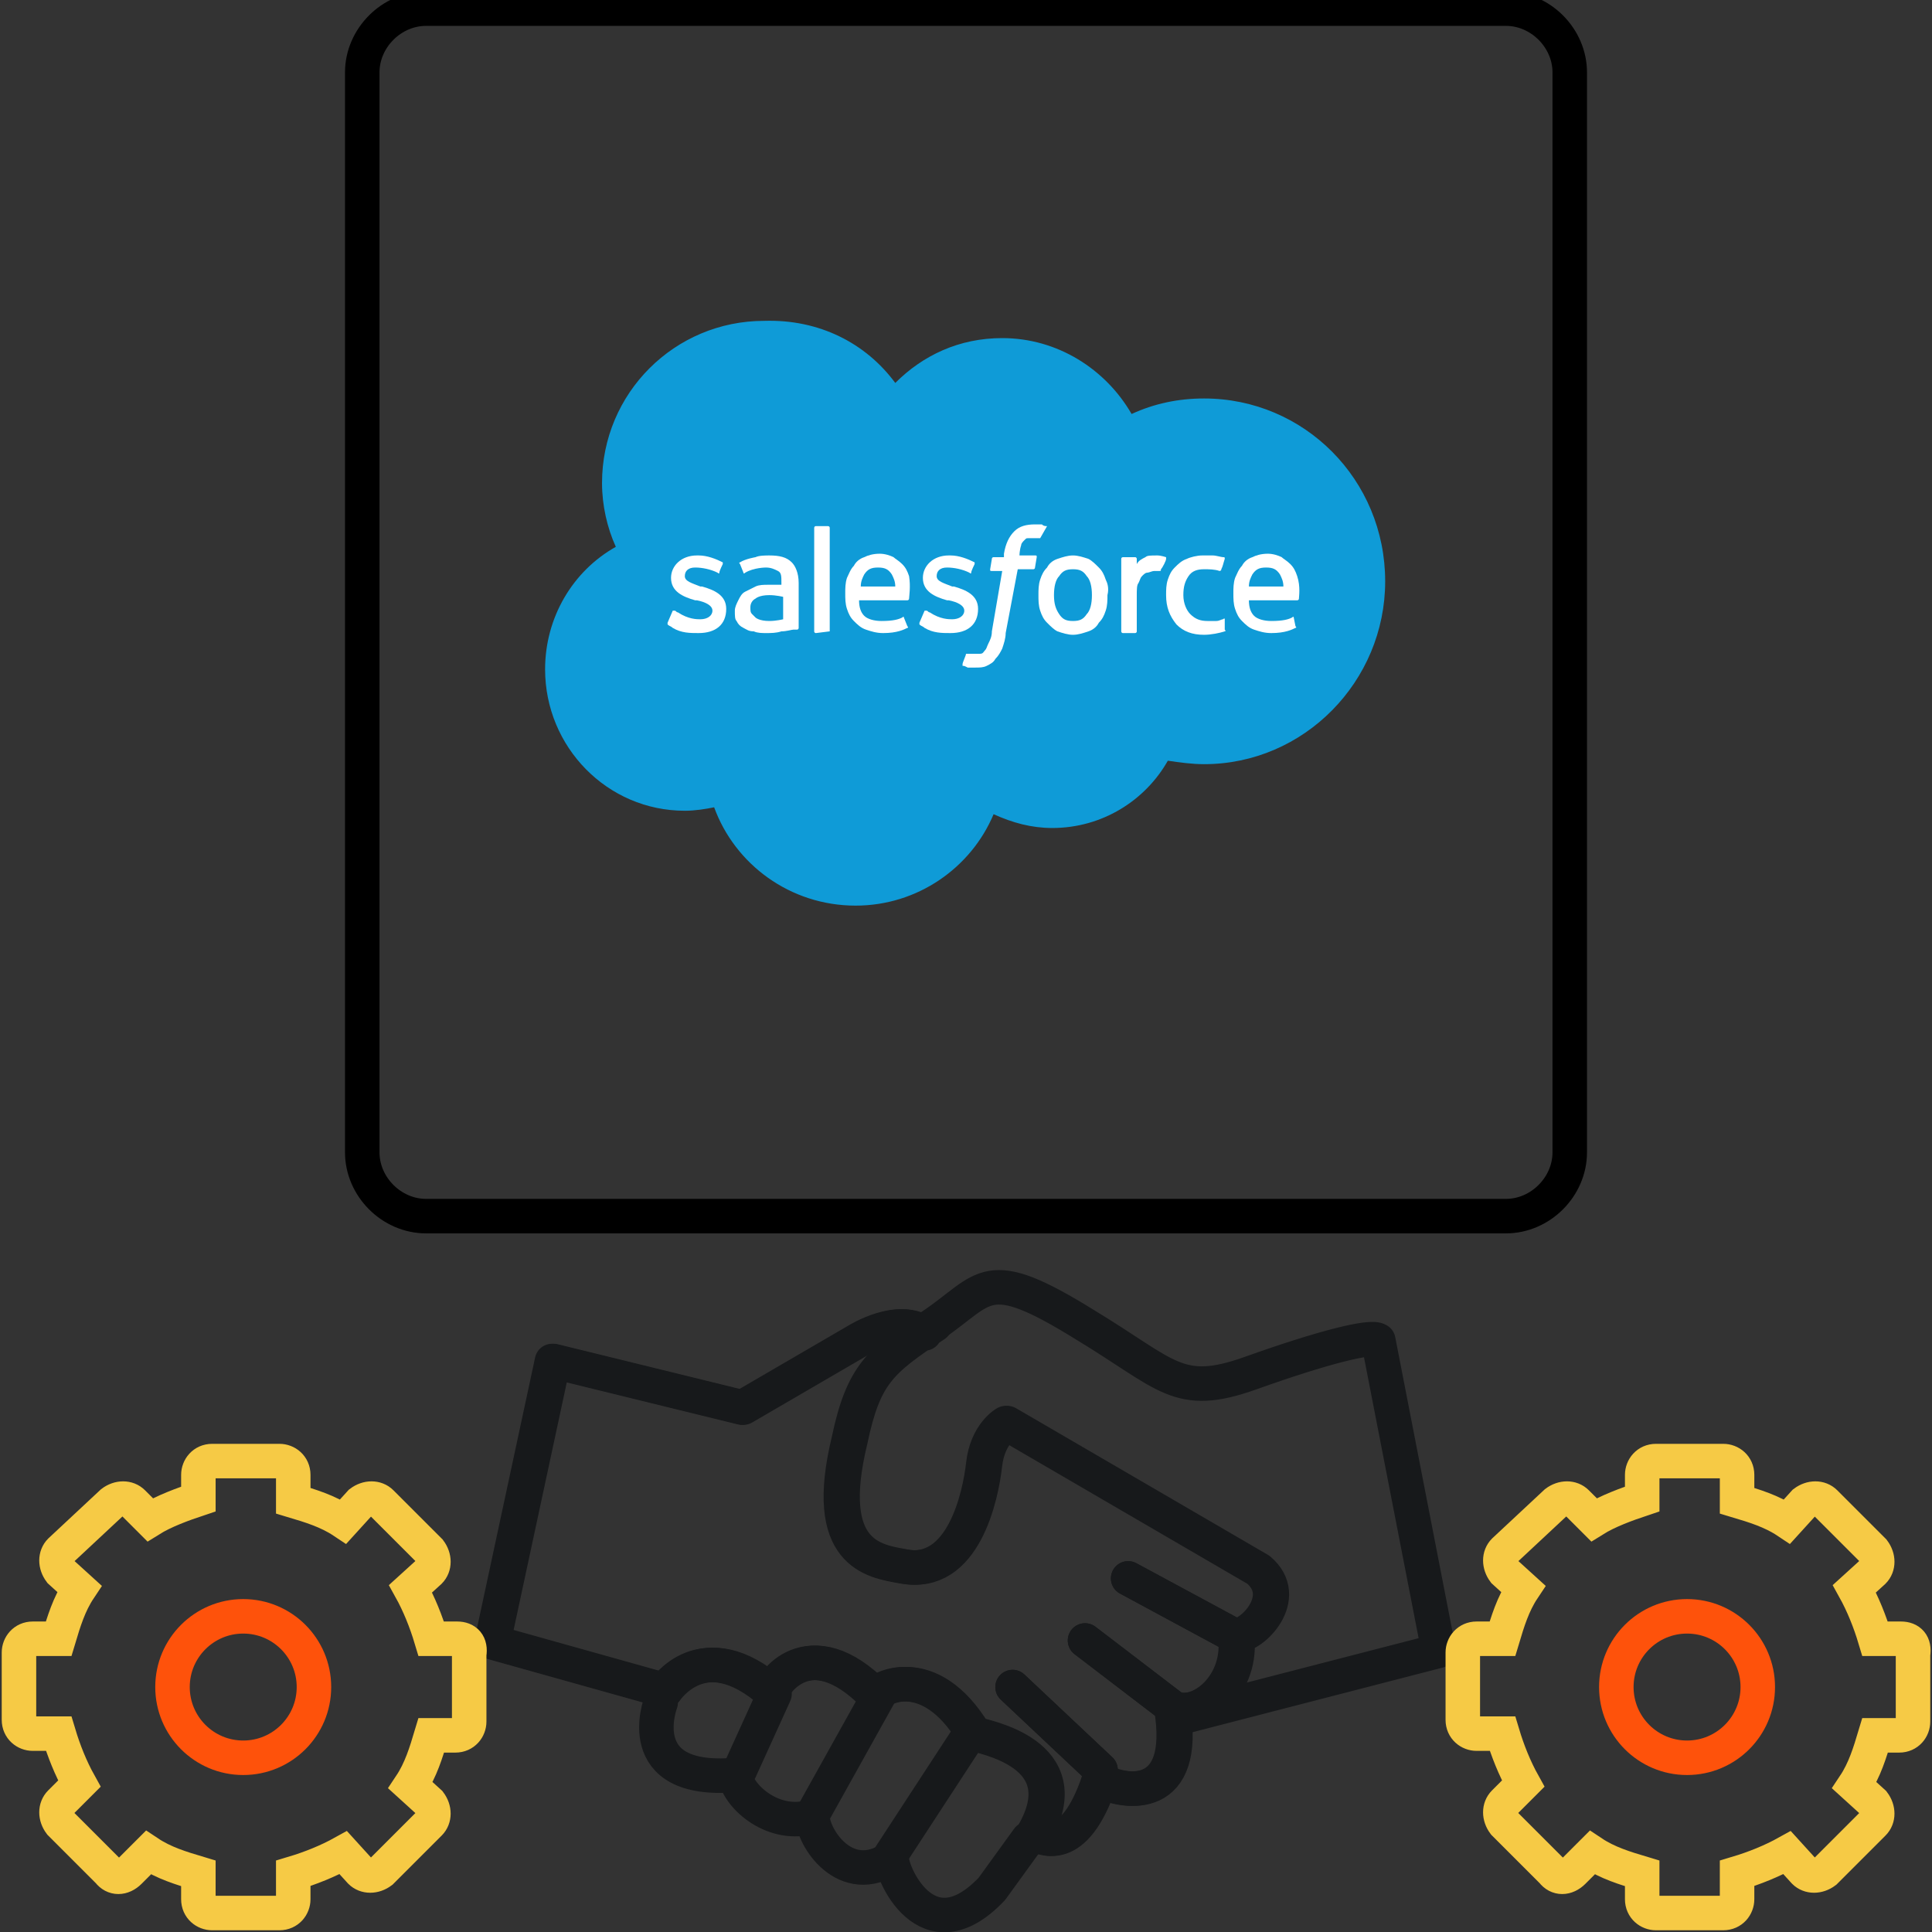 <?xml version="1.0" encoding="utf-8"?>
<!-- Generator: Adobe Illustrator 26.0.2, SVG Export Plug-In . SVG Version: 6.00 Build 0)  -->
<svg version="1.1" id="Layer_1" xmlns="http://www.w3.org/2000/svg" xmlns:xlink="http://www.w3.org/1999/xlink" x="0px" y="0px"
	 viewBox="0 0 112 112" style="enable-background:new 0 0 112 112;" xml:space="preserve">
<rect x="0" y="0" width="112" height="112" fill="#333333" stroke="none"/>
<style type="text/css">
	.st0{fill:none;stroke:#17191B;stroke-width:2;stroke-linecap:round;stroke-linejoin:round;stroke-miterlimit:10;}
	.st1{fill:none;stroke:#F6CA45;stroke-width:2;stroke-miterlimit:10;}
	.st2{fill:none;stroke:#FE520B;stroke-width:2;stroke-miterlimit:10;}
	.st3{fill:none;stroke:#000000;stroke-width:2;stroke-miterlimit:10;}
	.st4{fill:#0F9BD7;}
	.st5{fill:#FFFFFF;}
	.st6{fill-rule:evenodd;clip-rule:evenodd;fill:#FFFFFF;}
</style>
<g>
	<path class="st0" d="M68.3,99.6l15.1-3.9c0,0,0,0-3.5-18c-0.4-0.3-3.2,0.4-7.4,1.9s-4.8,0.1-9.6-2.8c-5.8-3.6-5.7-2.1-8.8,0
		s-4.1,2.9-4.9,6.7c-1.6,6.6,1.4,7,3.1,7.3c3.5,0.7,4.5-4.1,4.7-5.9s1.3-2.4,1.3-2.4s0,0,14.6,8.5c1.9,1.6-0.4,3.9-1.3,3.8
		c0.4,2.8-2,4.9-3.7,4.2c0.9,5.5-2.7,5-4.2,4.2c-1.5,4.5-3.4,3.3-3.8,3.1c2.7-4.7-3-5.6-3.5-5.8c-2.6-4.3-5.6-2.6-5.7-2.2
		c-3.9-4-6.1-0.5-6-0.2c-4-3.5-6.2-0.1-6.2-0.1l-10-2.8L32,78.9l11,2.7l6.7-3.9c0,0,2.4-1.5,3.8-0.4"/>
	<path class="st0" d="M38.3,98.7c0,0-1.8,4.7,4.3,4.2c0.2,1.3,2.3,3.1,4.5,2.4c0,1.2,1.9,4.2,4.6,2.4c-0.1,0.7,2,5.8,5.8,1.8
		c2.1-2.9,2.1-2.9,2.1-2.9"/>
	<line class="st0" x1="63.8" y1="102.6" x2="58.7" y2="97.8"/>
	<line class="st0" x1="68" y1="99" x2="62.9" y2="95.1"/>
	<line class="st0" x1="71.7" y1="94.9" x2="65.4" y2="91.5"/>
	<line class="st0" x1="42.9" y1="102.6" x2="44.9" y2="98.2"/>
	<line class="st0" x1="51" y1="98.2" x2="47.1" y2="105.2"/>
	<line class="st0" x1="56.3" y1="100.4" x2="51.6" y2="107.6"/>
	<path class="st0" d="M54.2,76.8c-3.2,2.1-4.1,2.9-4.9,6.7c-1.6,6.6,1.4,7,3.1,7.3c3.5,0.7,4.5-4.1,4.7-5.9s1.3-2.4,1.3-2.4
		s0,0,14.6,8.5c1.9,1.6-0.4,3.9-1.3,3.8c0.4,2.8-2,4.9-3.7,4.2c0.9,5.5-2.7,5-4.2,4.2c-1.5,4.5-3.4,3.3-3.8,3.1
		c2.7-4.7-3-5.6-3.5-5.8c-2.6-4.3-5.6-2.6-5.7-2.2c-3.9-4-6.1-0.5-6-0.2c-4-3.5-6.2-0.1-6.2-0.1l-10-2.8l3.5-16.3l11,2.7l6.7-3.9
		c0,0,2.4-1.5,3.8-0.4"/>
	<path class="st0" d="M68.3,99.6"/>
	<line class="st0" x1="63.8" y1="102.6" x2="58.7" y2="97.8"/>
	<line class="st0" x1="68" y1="99" x2="62.9" y2="95.1"/>
	<line class="st0" x1="71.7" y1="94.9" x2="65.4" y2="91.5"/>
</g>
<g>
	<path class="st1" d="M26.5,95H25c-0.3-1-0.7-2-1.2-2.9l1.1-1c0.3-0.3,0.3-0.8,0-1.2l-2.8-2.8c-0.3-0.3-0.8-0.3-1.2,0l-1,1.1
		C19,87.6,18,87.3,17,87v-1.5c0-0.5-0.4-0.8-0.8-0.8h-3.9c-0.5,0-0.8,0.4-0.8,0.8v1.4c-0.9,0.3-2,0.7-2.8,1.2l-1-1
		c-0.3-0.3-0.8-0.3-1.2,0l-3,2.8c-0.3,0.3-0.3,0.8,0,1.2l1.1,1C4,93,3.7,94,3.4,95H1.9c-0.5,0-0.8,0.4-0.8,0.8v3.9
		c0,0.5,0.4,0.8,0.8,0.8h1.5c0.3,1,0.7,2,1.2,2.9l-1.1,1.1c-0.3,0.3-0.3,0.8,0,1.2l2.8,2.8c0.3,0.4,0.8,0.4,1.2,0l1.1-1.1
		c0.9,0.6,1.9,0.9,2.9,1.2v1.5c0,0.5,0.4,0.8,0.8,0.8h3.9c0.5,0,0.8-0.4,0.8-0.8v-1.5c1-0.3,2-0.7,2.9-1.2l1,1.1
		c0.3,0.3,0.8,0.3,1.2,0l2.8-2.8c0.3-0.3,0.3-0.8,0-1.2l-1.1-1c0.6-0.9,0.9-1.9,1.2-2.9h1.4c0.5,0,0.8-0.4,0.8-0.8v-3.9
		C27.3,95.3,27,95,26.5,95z"/>
	<circle class="st2" cx="14.1" cy="97.8" r="4.1"/>
</g>
<g>
	<path class="st1" d="M110.2,95h-1.5c-0.3-1-0.7-2-1.2-2.9l1.1-1c0.3-0.3,0.3-0.8,0-1.2l-2.8-2.8c-0.3-0.3-0.8-0.3-1.2,0l-1,1.1
		c-0.9-0.6-1.9-0.9-2.9-1.2v-1.5c0-0.5-0.4-0.8-0.8-0.8H96c-0.5,0-0.8,0.4-0.8,0.8v1.4c-0.9,0.3-2,0.7-2.8,1.2l-1-1
		c-0.3-0.3-0.8-0.3-1.2,0l-3,2.8c-0.3,0.3-0.3,0.8,0,1.2l1.1,1C87.7,93,87.4,94,87.1,95h-1.5c-0.5,0-0.8,0.4-0.8,0.8v3.9
		c0,0.5,0.4,0.8,0.8,0.8h1.5c0.3,1,0.7,2,1.2,2.9l-1.1,1.1c-0.3,0.3-0.3,0.8,0,1.2l2.8,2.8c0.3,0.4,0.8,0.4,1.2,0l1.1-1.1
		c0.9,0.6,1.9,0.9,2.9,1.2v1.5c0,0.5,0.4,0.8,0.8,0.8h3.9c0.5,0,0.8-0.4,0.8-0.8v-1.5c1-0.3,2-0.7,2.9-1.2l1,1.1
		c0.3,0.3,0.8,0.3,1.2,0l2.8-2.8c0.3-0.3,0.3-0.8,0-1.2l-1.1-1c0.6-0.9,0.9-1.9,1.2-2.9h1.4c0.5,0,0.8-0.4,0.8-0.8v-3.9
		C111,95.3,110.7,95,110.2,95z"/>
	<circle class="st2" cx="97.8" cy="97.8" r="4.1"/>
</g>
<g>
	<path class="st3" d="M87.3,70.5H24.7c-2,0-3.7-1.7-3.7-3.7V4.2c0-2,1.7-3.7,3.7-3.7h62.6c2,0,3.7,1.7,3.7,3.7v62.6
		C91,68.8,89.3,70.5,87.3,70.5z"/>
</g>
<g>
	<path class="st4" d="M51.9,22.2c1.6-1.6,3.7-2.6,6.2-2.6c3.2,0,6,1.8,7.5,4.4c1.3-0.6,2.7-0.9,4.2-0.9c5.8,0,10.5,4.7,10.5,10.6
		c0,5.8-4.7,10.6-10.5,10.6c-0.7,0-1.4-0.1-2.1-0.2c-1.3,2.3-3.8,3.9-6.7,3.9c-1.2,0-2.3-0.3-3.4-0.8c-1.3,3.1-4.4,5.3-8,5.3
		c-3.8,0-7-2.4-8.2-5.7c-0.5,0.1-1.1,0.2-1.7,0.2c-4.5,0-8.1-3.7-8.1-8.2c0-3,1.6-5.7,4.1-7.1c-0.5-1.1-0.8-2.4-0.8-3.7
		c0-5.2,4.2-9.4,9.4-9.4C47.5,18.5,50.2,19.9,51.9,22.2"/>
	<path class="st5" d="M38.7,36.1c0,0.1,0,0.1,0,0.1c0.1,0.1,0.2,0.1,0.3,0.2c0.5,0.3,1,0.3,1.5,0.3c1,0,1.6-0.5,1.6-1.4v0
		c0-0.8-0.7-1.1-1.4-1.3l-0.1,0c-0.5-0.2-0.9-0.3-0.9-0.6v0c0-0.3,0.2-0.5,0.6-0.5c0.4,0,0.9,0.1,1.3,0.3c0,0,0.1,0.1,0.1,0
		c0-0.1,0.2-0.5,0.2-0.5c0-0.1,0-0.1,0-0.1c-0.4-0.2-0.9-0.4-1.4-0.4l-0.1,0c-0.9,0-1.5,0.6-1.5,1.3v0c0,0.8,0.7,1.1,1.4,1.3l0.1,0
		c0.5,0.1,0.9,0.3,0.9,0.6v0c0,0.3-0.3,0.5-0.7,0.5c-0.2,0-0.7,0-1.3-0.4c-0.1,0-0.1-0.1-0.2-0.1c0,0-0.1,0-0.1,0L38.7,36.1z"/>
	<path class="st5" d="M53.3,36.1c0,0.1,0,0.1,0,0.1c0.1,0.1,0.2,0.1,0.3,0.2c0.5,0.3,1,0.3,1.5,0.3c1,0,1.6-0.5,1.6-1.4v0
		c0-0.8-0.7-1.1-1.4-1.3l-0.1,0c-0.5-0.2-0.9-0.3-0.9-0.6v0c0-0.3,0.2-0.5,0.6-0.5c0.4,0,0.9,0.1,1.3,0.3c0,0,0.1,0.1,0.1,0
		c0-0.1,0.2-0.5,0.2-0.5c0-0.1,0-0.1,0-0.1c-0.4-0.2-0.9-0.4-1.4-0.4l-0.1,0c-0.9,0-1.5,0.6-1.5,1.3v0c0,0.8,0.7,1.1,1.4,1.3l0.1,0
		c0.5,0.1,0.9,0.3,0.9,0.6v0c0,0.3-0.3,0.5-0.7,0.5c-0.2,0-0.7,0-1.3-0.4c-0.1,0-0.1-0.1-0.2-0.1c0,0-0.1,0-0.1,0L53.3,36.1z"/>
	<path class="st5" d="M64.1,33.6c-0.1-0.3-0.2-0.5-0.4-0.7c-0.2-0.2-0.4-0.4-0.6-0.5c-0.3-0.1-0.6-0.2-0.9-0.2
		c-0.3,0-0.6,0.1-0.9,0.2c-0.3,0.1-0.5,0.3-0.6,0.5c-0.2,0.2-0.3,0.4-0.4,0.7c-0.1,0.3-0.1,0.6-0.1,0.9c0,0.3,0,0.6,0.1,0.9
		c0.1,0.3,0.2,0.5,0.4,0.7c0.2,0.2,0.4,0.4,0.6,0.5c0.3,0.1,0.6,0.2,0.9,0.2c0.3,0,0.6-0.1,0.9-0.2c0.3-0.1,0.5-0.3,0.6-0.5
		c0.2-0.2,0.3-0.4,0.4-0.7c0.1-0.3,0.1-0.6,0.1-0.9C64.3,34.1,64.2,33.8,64.1,33.6 M63.3,34.5c0,0.5-0.1,0.9-0.3,1.1
		c-0.2,0.3-0.4,0.4-0.8,0.4c-0.4,0-0.6-0.1-0.8-0.4c-0.2-0.3-0.3-0.6-0.3-1.1c0-0.5,0.1-0.9,0.3-1.1c0.2-0.3,0.4-0.4,0.8-0.4
		c0.4,0,0.6,0.1,0.8,0.4C63.2,33.6,63.3,34,63.3,34.5"/>
	<path class="st6" d="M71,35.9c0-0.1-0.1,0-0.1,0c-0.1,0-0.2,0.1-0.4,0.1c-0.1,0-0.3,0-0.5,0c-0.4,0-0.7-0.1-1-0.4
		c-0.2-0.2-0.4-0.6-0.4-1.1c0-0.5,0.1-0.8,0.3-1.1c0.2-0.3,0.5-0.4,0.9-0.4c0.3,0,0.6,0,0.9,0.1c0,0,0.1,0,0.1-0.1
		c0.1-0.2,0.1-0.3,0.2-0.6c0-0.1,0-0.1-0.1-0.1c-0.1,0-0.4-0.1-0.6-0.1c-0.2,0-0.4,0-0.6,0c-0.3,0-0.7,0.1-0.9,0.2
		c-0.3,0.1-0.5,0.3-0.7,0.5c-0.2,0.2-0.3,0.4-0.4,0.7c-0.1,0.3-0.1,0.6-0.1,0.9c0,0.7,0.2,1.2,0.6,1.7c0.4,0.4,0.9,0.6,1.6,0.6
		c0.4,0,0.9-0.1,1.2-0.2c0,0,0.1,0,0-0.1L71,35.9z"/>
	<path class="st6" d="M75.2,33.4c-0.1-0.3-0.2-0.5-0.4-0.7c-0.2-0.2-0.4-0.3-0.5-0.4c-0.2-0.1-0.5-0.2-0.8-0.2
		c-0.4,0-0.7,0.1-0.9,0.2c-0.3,0.1-0.5,0.3-0.6,0.5c-0.2,0.2-0.3,0.5-0.4,0.7c-0.1,0.3-0.1,0.6-0.1,0.9c0,0.3,0,0.6,0.1,0.9
		c0.1,0.3,0.2,0.5,0.4,0.7c0.2,0.2,0.4,0.4,0.7,0.5c0.3,0.1,0.6,0.2,1,0.2c0.8,0,1.2-0.2,1.4-0.3c0,0,0.1,0,0-0.1L75,35.8
		c0-0.1-0.1,0-0.1,0c-0.2,0.1-0.5,0.2-1.2,0.2c-0.4,0-0.8-0.1-1-0.3c-0.2-0.2-0.3-0.5-0.3-0.9l2.8,0c0,0,0.1,0,0.1-0.1
		C75.3,34.6,75.4,34,75.2,33.4 M72.4,34c0-0.3,0.1-0.5,0.2-0.7c0.2-0.3,0.4-0.4,0.8-0.4s0.6,0.1,0.8,0.4c0.1,0.2,0.2,0.4,0.2,0.7
		L72.4,34z"/>
	<path class="st6" d="M52.7,33.4c-0.1-0.3-0.2-0.5-0.4-0.7c-0.2-0.2-0.4-0.3-0.5-0.4c-0.2-0.1-0.5-0.2-0.8-0.2
		c-0.4,0-0.7,0.1-0.9,0.2c-0.3,0.1-0.5,0.3-0.6,0.5c-0.2,0.2-0.3,0.5-0.4,0.7c-0.1,0.3-0.1,0.6-0.1,0.9c0,0.3,0,0.6,0.1,0.9
		c0.1,0.3,0.2,0.5,0.4,0.7c0.2,0.2,0.4,0.4,0.7,0.5c0.3,0.1,0.6,0.2,1,0.2c0.8,0,1.2-0.2,1.4-0.3c0,0,0.1,0,0-0.1l-0.2-0.5
		c0-0.1-0.1,0-0.1,0c-0.2,0.1-0.5,0.2-1.2,0.2c-0.4,0-0.8-0.1-1-0.3c-0.2-0.2-0.3-0.5-0.3-0.9l2.8,0c0,0,0.1,0,0.1-0.1
		C52.7,34.6,52.8,34,52.7,33.4 M49.9,34c0-0.3,0.1-0.5,0.2-0.7c0.2-0.3,0.4-0.4,0.8-0.4c0.4,0,0.6,0.1,0.8,0.4
		c0.1,0.2,0.2,0.4,0.2,0.7L49.9,34z"/>
	<path class="st5" d="M44.9,33.9c-0.1,0-0.3,0-0.4,0c-0.2,0-0.5,0-0.7,0.1c-0.2,0.1-0.4,0.2-0.6,0.3c-0.2,0.1-0.3,0.3-0.4,0.5
		c-0.1,0.2-0.2,0.4-0.2,0.6c0,0.3,0,0.5,0.1,0.6c0.1,0.2,0.2,0.3,0.4,0.4c0.2,0.1,0.3,0.2,0.6,0.2c0.2,0.1,0.5,0.1,0.7,0.1
		c0.3,0,0.6,0,0.9-0.1c0.3,0,0.6-0.1,0.7-0.1c0.1,0,0.2,0,0.2,0c0.1,0,0.1-0.1,0.1-0.1l0-2.6c0-0.6-0.2-1-0.4-1.2
		c-0.3-0.3-0.7-0.4-1.3-0.4c-0.2,0-0.6,0-0.8,0.1c0,0-0.6,0.1-0.9,0.3c0,0-0.1,0,0,0.1l0.2,0.5c0,0.1,0.1,0,0.1,0s0,0,0,0
		c0.5-0.3,1.2-0.3,1.2-0.3c0.3,0,0.5,0.1,0.7,0.2c0.2,0.1,0.2,0.3,0.2,0.7v0.1C45.1,33.9,44.9,33.9,44.9,33.9 M43.8,35.8
		c-0.1-0.1-0.1-0.1-0.2-0.2c-0.1-0.1-0.1-0.2-0.1-0.4c0-0.2,0.1-0.4,0.3-0.5c0,0,0.2-0.2,0.8-0.2c0.4,0,0.8,0.1,0.8,0.1v1.3
		c0,0-0.4,0.1-0.8,0.1C44,36,43.8,35.8,43.8,35.8"/>
	<path class="st6" d="M67.6,32.4c0-0.1,0-0.1,0-0.1c0,0-0.3-0.1-0.5-0.1c-0.4,0-0.6,0-0.7,0.1c-0.2,0.1-0.4,0.2-0.5,0.4l0-0.3
		c0,0,0-0.1-0.1-0.1h-0.7c0,0-0.1,0-0.1,0.1v4.2c0,0,0,0.1,0.1,0.1h0.7c0,0,0.1,0,0.1-0.1v-2.1c0-0.3,0-0.6,0.1-0.7
		c0.1-0.2,0.1-0.3,0.2-0.4c0.1-0.1,0.2-0.2,0.3-0.2c0.1,0,0.3-0.1,0.4-0.1c0.1,0,0.3,0,0.3,0c0.1,0,0.1,0,0.1-0.1
		C67.4,32.9,67.6,32.5,67.6,32.4"/>
	<path class="st6" d="M60.7,30.5c-0.1,0-0.2,0-0.3-0.1c-0.1,0-0.2,0-0.4,0c-0.5,0-0.9,0.1-1.2,0.4c-0.3,0.3-0.5,0.7-0.6,1.3l0,0.2
		h-0.6c0,0-0.1,0-0.1,0.1l-0.1,0.6c0,0.1,0,0.1,0.1,0.1h0.6l-0.6,3.5c0,0.3-0.1,0.5-0.2,0.7c-0.1,0.2-0.1,0.3-0.2,0.4
		c-0.1,0.1-0.1,0.2-0.3,0.2c-0.1,0-0.2,0-0.3,0c-0.1,0-0.2,0-0.2,0c-0.1,0-0.1,0-0.2,0c0,0-0.1,0-0.1,0c0,0.1-0.2,0.5-0.2,0.6
		c0,0.1,0,0.1,0,0.1c0.1,0,0.1,0,0.3,0.1c0.2,0,0.3,0,0.4,0c0.3,0,0.5,0,0.7-0.1c0.2-0.1,0.4-0.2,0.5-0.4c0.2-0.2,0.3-0.4,0.4-0.6
		c0.1-0.3,0.2-0.6,0.2-0.9L59,33h0.9c0,0,0.1,0,0.1-0.1l0.1-0.6c0-0.1,0-0.1-0.1-0.1h-0.9c0,0,0-0.3,0.1-0.6c0-0.1,0.1-0.2,0.2-0.3
		c0.1-0.1,0.1-0.1,0.2-0.1c0.1,0,0.2,0,0.3,0c0.1,0,0.2,0,0.2,0c0.1,0,0.1,0,0.1,0c0.1,0,0.1,0,0.1,0L60.7,30.5
		C60.7,30.5,60.7,30.5,60.7,30.5"/>
	<path class="st6" d="M48.1,36.6C48.1,36.6,48,36.6,48.1,36.6l-0.8,0.1c0,0-0.1,0-0.1-0.1v-6c0,0,0-0.1,0.1-0.1H48
		c0,0,0.1,0,0.1,0.1V36.6z"/>
</g>
</svg>
